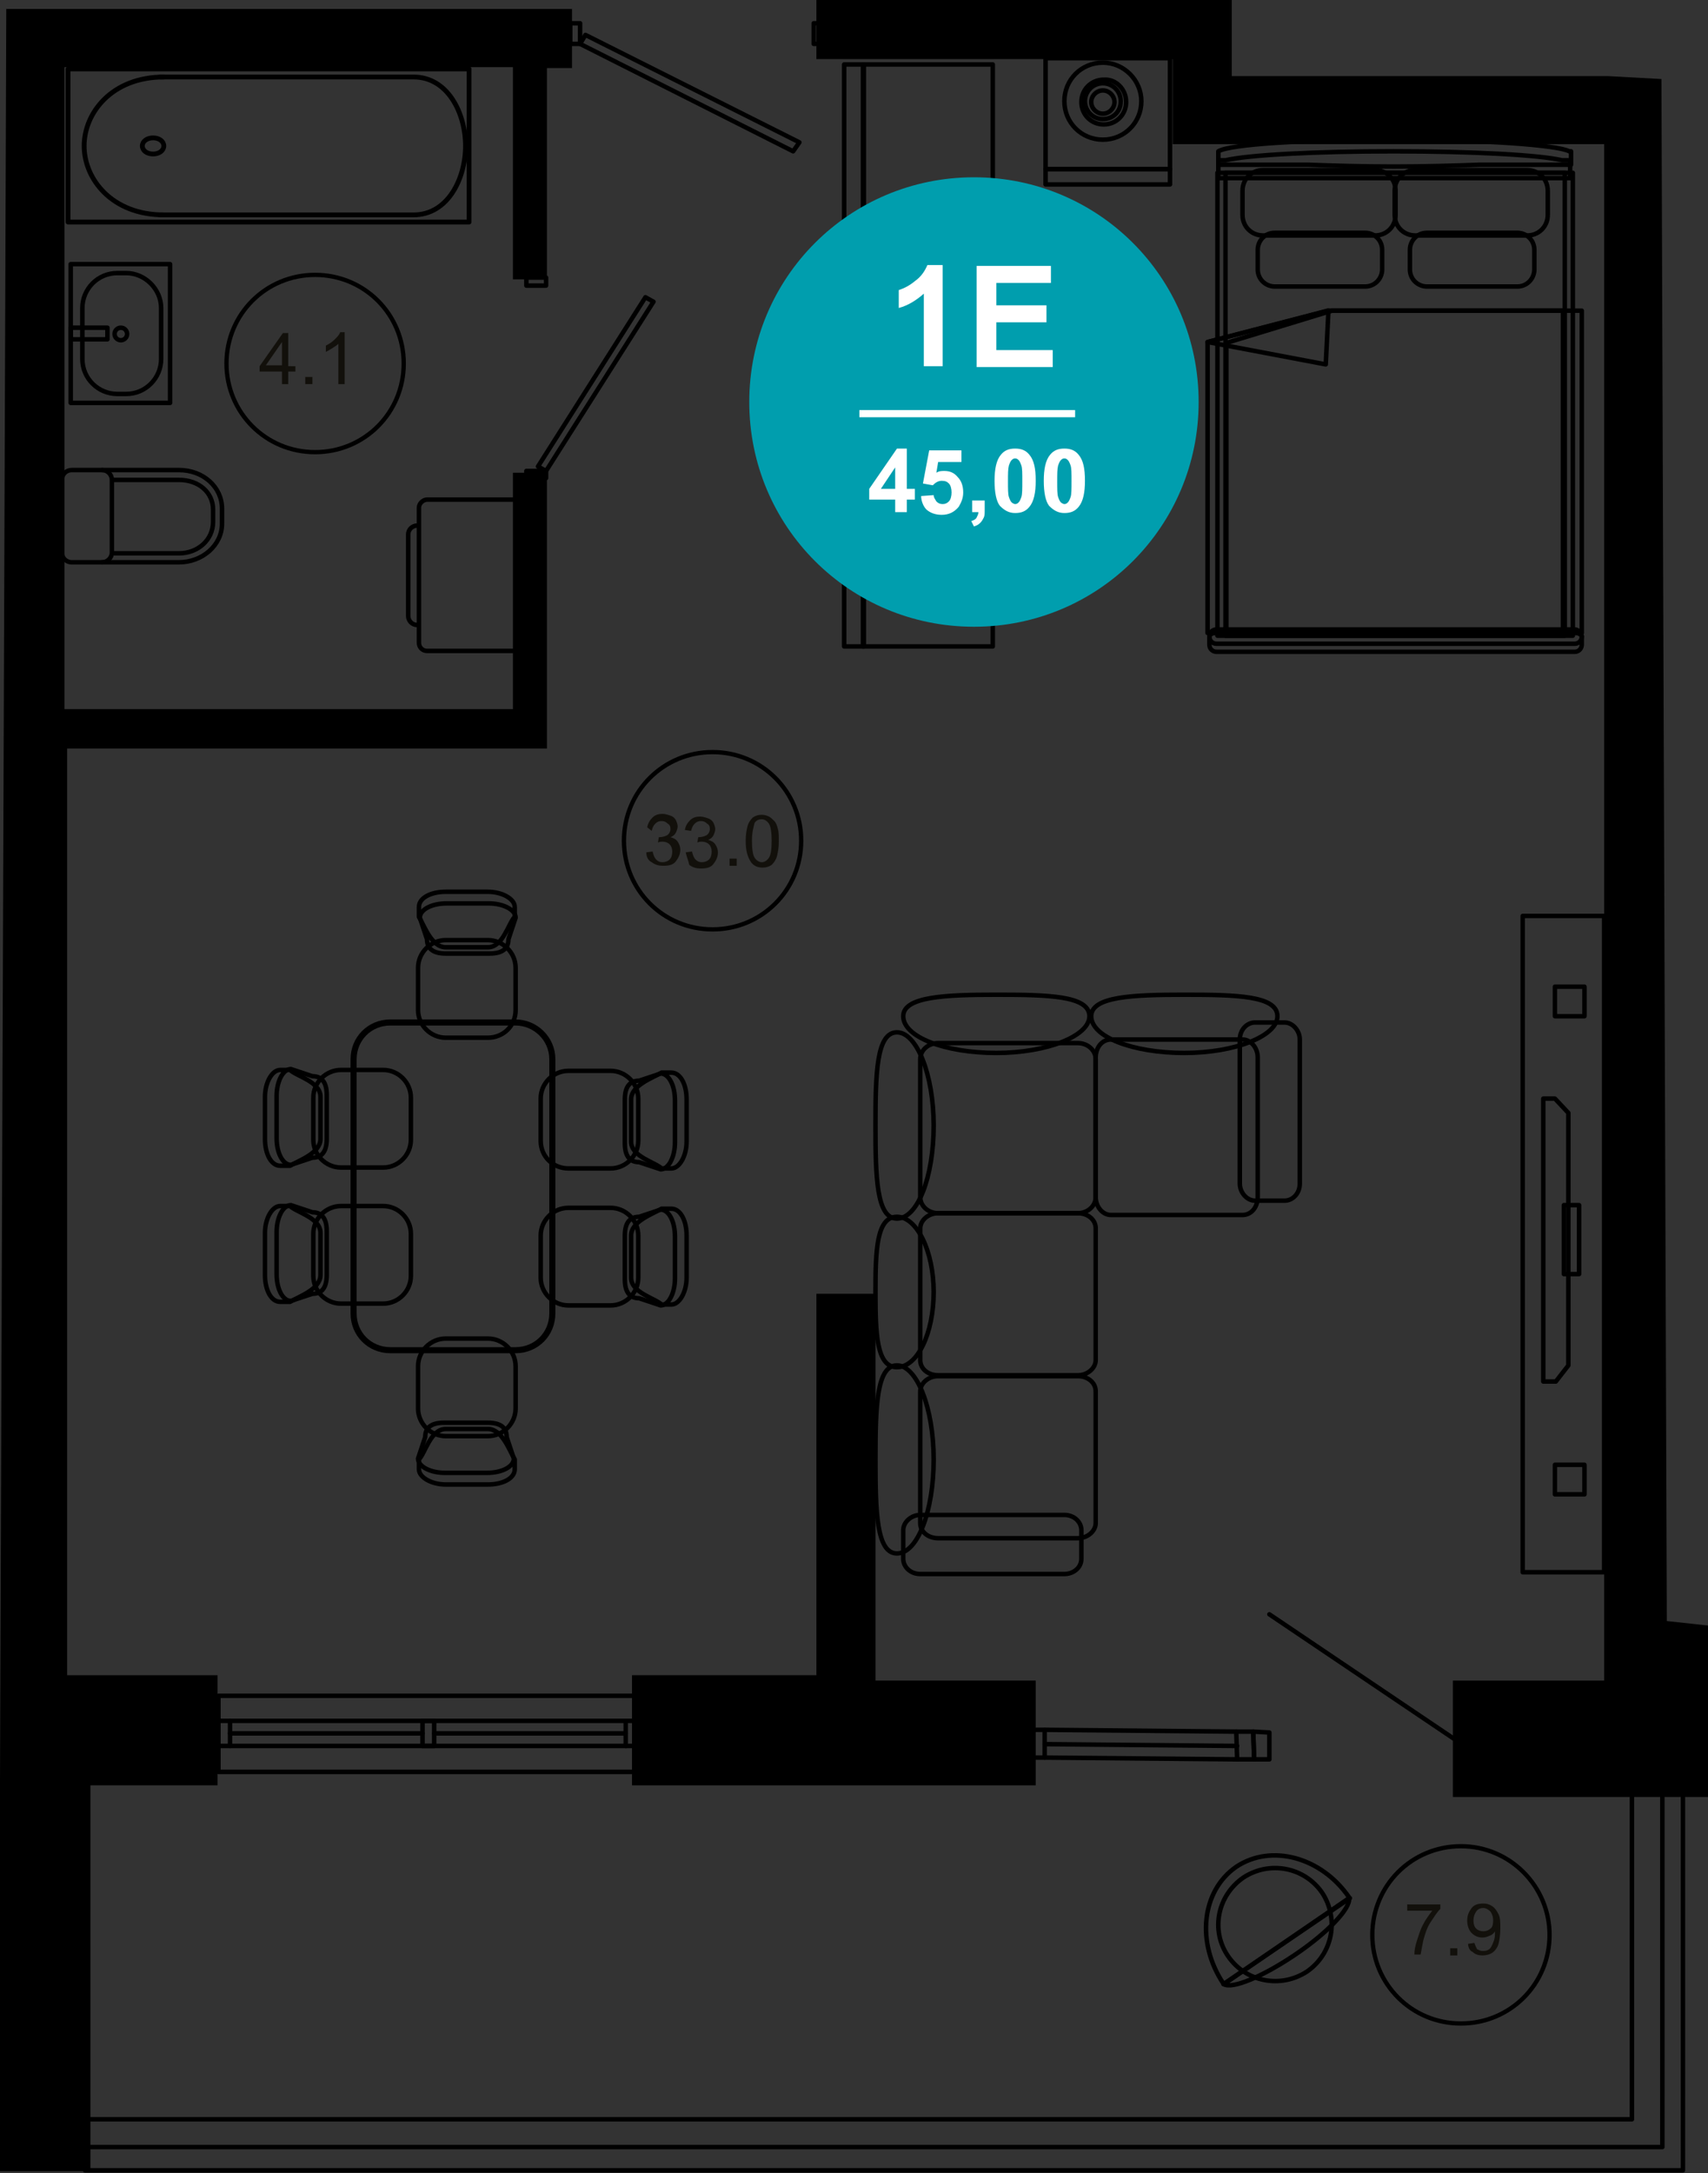 <?xml version="1.0" encoding="utf-8"?>
<!-- Generator: Adobe Illustrator 26.2.1, SVG Export Plug-In . SVG Version: 6.00 Build 0)  -->
<svg version="1.1" id="Слой_1" xmlns="http://www.w3.org/2000/svg" xmlns:xlink="http://www.w3.org/1999/xlink" x="0px" y="0px"
	 viewBox="0 0 190.8 242.7" style="enable-background:new 0 0 190.8 242.7;" xml:space="preserve">
<rect x="0" y="0" width="190.8" height="242.7" fill="#333333" stroke="none"/>
<style type="text/css">
	.st0{stroke:#000000;stroke-miterlimit:10;}
	.st1{fill:none;stroke:#000000;stroke-width:0.5;stroke-linecap:round;stroke-linejoin:round;stroke-miterlimit:10;}
	.st2{fill:none;stroke:#000000;stroke-width:0.536;stroke-linecap:round;stroke-linejoin:round;stroke-miterlimit:10;}
	.st3{fill:none;stroke:#000000;stroke-width:0.68;stroke-linecap:round;stroke-linejoin:round;stroke-miterlimit:10;}
	.st4{fill:none;stroke:#000000;stroke-width:0.48;stroke-linecap:round;stroke-linejoin:round;stroke-miterlimit:10;}
	.st5{fill:#12100B;}
	.st6{fill:#009EAE;}
	.st7{fill:#FFFFFF;}
	.st8{enable-background:new    ;}
</style>
<polygon class="st0" points="0.5,198.9 0.5,198.9 0.5,242 9.6,242 9.6,198.9 23.8,198.9 23.8,187.6 7,187.6 7,83.1 60.6,83.1 
	60.6,53.3 57.8,53.3 57.8,79.7 6.7,79.7 6.7,7 57.8,7 57.8,30.7 60.6,30.7 60.6,7.1 63.4,7.1 63.4,1.5 1.2,1.5 "/>
<polygon class="st0" points="115.2,198.9 71.1,198.9 71.1,187.6 91.7,187.6 91.7,145 97.3,145 97.3,188.2 115.2,188.2 "/>
<polygon class="st0" points="190.3,182 185.7,181.5 185.1,9.3 179.6,9 137.1,9 137.1,0.5 91.7,0.5 91.7,6.1 131.5,6.1 131.5,15.6 
	179.7,15.6 179.7,146 179.7,188.2 162.8,188.2 162.8,200.2 190.3,200.2 "/>
<polyline class="st1" points="25.7,192.2 69.9,192.2 71.3,192.2 71.3,195 69.9,195 69.9,192.2 "/>
<line class="st1" x1="25.7" y1="193.6" x2="47.2" y2="193.6"/>
<line class="st1" x1="48.5" y1="193.6" x2="69.9" y2="193.6"/>
<line class="st1" x1="25.7" y1="195" x2="69.9" y2="195"/>
<polyline class="st1" points="25.7,192.2 24.4,192.2 24.4,195 25.7,195 25.7,192.2 "/>
<polyline class="st1" points="47.2,192.2 48.5,192.2 48.5,195 47.2,195 47.2,192.2 "/>
<polyline class="st1" points="71.3,197.9 24.4,197.9 24.4,189.4 71.3,189.4 71.3,197.9 "/>
<polyline class="st1" points="89.3,15.9 65.4,3.9 64.8,4.9 88.6,16.9 89.3,15.9 "/>
<polyline class="st1" points="63.7,4.9 64.8,4.9 64.8,2.6 63.7,2.6 63.7,4.9 "/>
<polyline class="st1" points="92,2.6 90.9,2.6 90.9,4.9 92,4.9 92,2.6 "/>
<polyline class="st1" points="72.1,33.2 60.1,52.1 61,52.6 73,33.7 72.1,33.2 "/>
<polyline class="st1" points="61,53.4 61,52.6 58.8,52.6 58.8,53.4 61,53.4 "/>
<polyline class="st1" points="58.8,31 58.8,31.9 61,31.9 61,31 58.8,31 "/>
<polyline class="st1" points="182.3,199.8 182.3,236.7 9.5,236.7 "/>
<polyline class="st1" points="9.5,239.8 185.7,239.8 185.7,200.5 "/>
<polyline class="st1" points="188,199.8 188,242.4 9.5,242.4 "/>
<polyline class="st1" points="140.1,196.5 138.2,196.5 138.1,193.4 140,193.4 140.1,196.5 "/>
<polyline class="st1" points="116.7,196.3 115.1,196.3 115.1,193.2 116.7,193.2 116.7,196.3 "/>
<line class="st1" x1="116.7" y1="196.3" x2="138.2" y2="196.5"/>
<line class="st1" x1="138.2" y1="195" x2="116.7" y2="194.8"/>
<line class="st1" x1="116.7" y1="193.2" x2="138.1" y2="193.4"/>
<polyline class="st1" points="141.8,196.5 140.1,196.5 140,193.4 141.8,193.5 141.8,196.5 "/>
<line class="st1" x1="141.8" y1="180.3" x2="164.2" y2="195.4"/>
<g>
	<g>
		<path class="st2" d="M7.6,7.7v17.1h44.8V7.7H7.6z"/>
	</g>
	<g>
		<path class="st2" d="M17.9,8.6h28.3c3.8,0,5.8,4,5.8,7.7S50,24,46.2,24H17.9"/>
	</g>
	<g>
		<path class="st2" d="M18.3,24c-5.8,0-8.9-4-8.9-7.7s3.1-7.7,8.9-7.7"/>
	</g>
	<g>
		<path class="st2" d="M15.9,16.3c0-0.5,0.5-0.9,1.2-0.9s1.2,0.4,1.2,0.9s-0.5,0.9-1.2,0.9C16.4,17.2,15.9,16.8,15.9,16.3z"/>
	</g>
</g>
<g>
	<g>
		<path class="st1" d="M11.4,52.5H20c2.7,0,4.8,1.9,4.8,4.3v1.7c0,2.4-2.2,4.3-4.8,4.3h-8.6"/>
	</g>
	<g>
		<path class="st1" d="M12.5,53.6v8.1c0,0.6-0.5,1.1-1.1,1.1H8c-0.6,0-1.1-0.5-1.1-1.1v-8.1c0-0.6,0.5-1.1,1.1-1.1h3.4
			C12,52.5,12.5,53,12.5,53.6z"/>
	</g>
	<g>
		<path class="st1" d="M12.6,53.6H20c2.2,0,3.8,1.4,3.8,3.3v1.4c0,2-1.7,3.5-3.8,3.5h-7.4"/>
	</g>
</g>
<g>
	<rect x="7.9" y="29.5" class="st1" width="11.1" height="15.5"/>
	<path class="st1" d="M18,34.4v5.7c0,2.1-1.7,3.9-3.9,3.9h-1c-2.1,0-3.9-1.7-3.9-3.9v-5.7c0-2.1,1.7-3.9,3.9-3.9h1
		C16.2,30.5,18,32.3,18,34.4z"/>
	<ellipse class="st1" cx="13.5" cy="37.3" rx="0.7" ry="0.7"/>
	<rect x="7.9" y="36.6" class="st1" width="4.1" height="1.3"/>
</g>
<g>
	<g>
		<g>
			<rect x="96.4" y="7.2" class="st1" width="14.5" height="65"/>
		</g>
		<g>
			<rect x="94.3" y="7.2" class="st1" width="2.2" height="65"/>
		</g>
	</g>
	<rect x="94.3" y="38.7" class="st1" width="2.2" height="0.5"/>
	<path class="st1" d="M94.1,41.4c0.4,0,0.7,0.7,0.7,1.6c0,0.9-0.3,1.6-0.7,1.6s-0.7-0.7-0.7-1.6C93.5,42.1,93.8,41.4,94.1,41.4z"/>
	<path class="st1" d="M94.1,33.9c0.4,0,0.7,0.7,0.7,1.6c0,0.9-0.3,1.6-0.7,1.6s-0.7-0.7-0.7-1.6C93.5,34.6,93.8,33.9,94.1,33.9z"/>
</g>
<g>
	<path class="st1" d="M175.5,16.9h-0.2c-1.3-0.7-9.6-1.3-19.6-1.3s-18.3,0.5-19.6,1.3l0,0v1.5h10c2.8,0.1,6.1,0.2,9.6,0.2
		s6.7-0.1,9.6-0.2h10.2V16.9z"/>
	<path class="st1" d="M174.5,17.9c-2.6-0.6-10-1-18.8-1s-16.2,0.4-18.8,1h-0.8v2h39.3v-2H174.5z"/>
	<rect x="136" y="19.3" class="st1" width="39.7" height="51.7"/>
	<rect x="136.9" y="19.3" class="st1" width="37.9" height="51.7"/>
	<path class="st1" d="M176.7,71.1c0-0.3-0.8-0.6-1.7-0.6h-38.2c-1,0-1.7,0.3-1.7,0.6V72l0,0l0,0c0,0.5,0.4,0.8,0.8,0.8h40
		c0.5,0,0.8-0.4,0.8-0.8l0,0l0,0L176.7,71.1L176.7,71.1z"/>
	<path class="st1" d="M176.7,71.1c0,0.5-0.4,0.8-0.8,0.8h-40c-0.5,0-0.8-0.4-0.8-0.8l0,0c0-0.5,0.4-0.8,0.8-0.8h40
		C176.3,70.3,176.7,70.7,176.7,71.1L176.7,71.1z"/>
	<g>
		<path class="st1" d="M155.9,24c0,1.3-1,2.3-2.3,2.3h-12.5c-1.3,0-2.3-1-2.3-2.3v-2.7c0-1.3,1-2.3,2.3-2.3h12.5
			c1.3,0,2.3,1,2.3,2.3V24z"/>
	</g>
	<g>
		<path class="st1" d="M154.4,30.1c0,1-0.8,1.9-1.9,1.9h-10.1c-1,0-1.9-0.8-1.9-1.9v-2.2c0-1,0.8-1.9,1.9-1.9h10.1
			c1,0,1.9,0.8,1.9,1.9V30.1z"/>
	</g>
	<g>
		<path class="st1" d="M172.9,24c0,1.3-1,2.3-2.3,2.3h-12.5c-1.3,0-2.3-1-2.3-2.3v-2.7c0-1.3,1-2.3,2.3-2.3h12.5
			c1.3,0,2.3,1,2.3,2.3V24z"/>
	</g>
	<g>
		<path class="st1" d="M171.4,30.1c0,1-0.8,1.9-1.9,1.9h-10.1c-1,0-1.9-0.8-1.9-1.9v-2.2c0-1,0.8-1.9,1.9-1.9h10.1
			c1,0,1.9,0.8,1.9,1.9V30.1z"/>
	</g>
	<polygon class="st1" points="176.7,70.7 134.9,70.7 134.9,38.2 148.3,34.7 176.7,34.7 	"/>
	<polygon class="st1" points="174.6,70.7 137,70.7 137,38.3 148.8,34.7 174.6,34.7 	"/>
	<polygon class="st1" points="134.9,38.2 134.9,38.2 148.4,34.7 148.1,40.7 	"/>
</g>
<g>
	<rect x="116.8" y="6.5" class="st1" width="13.9" height="12.4"/>
	<rect x="116.8" y="18.9" class="st1" width="13.9" height="1.7"/>
	<g>
		<path class="st1" d="M125.8,11.4c0,1.4-1.1,2.5-2.5,2.5s-2.5-1.1-2.5-2.5s1.1-2.5,2.5-2.5C124.6,8.8,125.8,9.9,125.8,11.4z"/>
		<path class="st1" d="M123.2,7c-2.4,0-4.3,1.9-4.3,4.3c0,2.4,1.9,4.3,4.3,4.3c2.4,0,4.3-1.9,4.3-4.3C127.5,9,125.6,7,123.2,7z
			 M123.2,13.3c-1.1,0-2-0.9-2-2s0.9-2,2-2s2,0.9,2,2C125.2,12.5,124.3,13.3,123.2,13.3z"/>
		<path class="st1" d="M124.5,11.4c0,0.7-0.6,1.3-1.3,1.3s-1.3-0.6-1.3-1.3s0.6-1.3,1.3-1.3C123.9,10.1,124.5,10.7,124.5,11.4z"/>
	</g>
</g>
<g>
	<g>
		<path class="st1" d="M63.5,130.5h4.7c1.7,0,3.1-1.4,3.1-3.1v-4.7c0-1.7-1.4-3.1-3.1-3.1h-4.7c-1.7,0-3.1,1.4-3.1,3.1v4.7
			C60.4,129.2,61.8,130.5,63.5,130.5z"/>
		<path class="st1" d="M70.5,122.8c0-1.6,2.4-2.4,3.4-3H75c1,0,1.7,1.3,1.7,3v4.7c0,1.6-0.8,3-1.7,3h-1.1c-0.7-0.7-3.4-1.3-3.4-3
			V122.8z"/>
		<path class="st1" d="M69.8,122.8c0-1.6,0.7-2.1,1.6-2.1l2.4-0.8c0.9,0,1.6,1.3,1.6,3v4.7c0,1.6-0.7,3-1.6,3l-2.4-0.8
			c-0.9,0-1.6-0.5-1.6-2.1V122.8z"/>
	</g>
	<g>
		<path class="st1" d="M63.5,145.8h4.7c1.7,0,3.1-1.4,3.1-3.1V138c0-1.7-1.4-3.1-3.1-3.1h-4.7c-1.7,0-3.1,1.4-3.1,3.1v4.7
			C60.4,144.4,61.8,145.8,63.5,145.8z"/>
		<path class="st1" d="M70.5,138c0-1.6,2.4-2.4,3.4-3H75c1,0,1.7,1.3,1.7,3v4.7c0,1.6-0.8,3-1.7,3h-1.1c-0.7-0.7-3.4-1.3-3.4-3V138z
			"/>
		<path class="st1" d="M69.8,138c0-1.6,0.7-2.1,1.6-2.1l2.4-0.8c0.9,0,1.6,1.3,1.6,3v4.7c0,1.6-0.7,3-1.6,3l-2.4-0.8
			c-0.9,0-1.6-0.5-1.6-2.1V138z"/>
	</g>
	<g>
		<path class="st1" d="M42.8,134.7h-4.7c-1.7,0-3.1,1.4-3.1,3.1v4.7c0,1.7,1.4,3.1,3.1,3.1h4.7c1.7,0,3.1-1.4,3.1-3.1v-4.7
			C45.9,136.1,44.5,134.7,42.8,134.7z"/>
		<path class="st1" d="M35.8,142.4c0,1.6-2.4,2.4-3.4,3h-1.1c-1,0-1.7-1.3-1.7-3v-4.7c0-1.6,0.8-3,1.7-3h1.1c0.7,0.7,3.4,1.3,3.4,3
			V142.4z"/>
		<path class="st1" d="M36.5,142.4c0,1.6-0.7,2.1-1.6,2.1l-2.4,0.8c-0.9,0-1.6-1.3-1.6-3v-4.7c0-1.6,0.7-3,1.6-3l2.4,0.8
			c0.9,0,1.6,0.5,1.6,2.1V142.4z"/>
	</g>
	<g>
		<path class="st1" d="M42.8,119.5h-4.7c-1.7,0-3.1,1.4-3.1,3.1v4.7c0,1.7,1.4,3.1,3.1,3.1h4.7c1.7,0,3.1-1.4,3.1-3.1v-4.7
			C45.9,120.9,44.5,119.5,42.8,119.5z"/>
		<path class="st1" d="M35.8,127.2c0,1.6-2.4,2.4-3.4,3h-1.1c-1,0-1.7-1.3-1.7-3v-4.7c0-1.6,0.8-3,1.7-3h1.1c0.7,0.7,3.4,1.3,3.4,3
			V127.2z"/>
		<path class="st1" d="M36.5,127.2c0,1.6-0.7,2.1-1.6,2.1l-2.4,0.8c-0.9,0-1.6-1.3-1.6-3v-4.7c0-1.6,0.7-3,1.6-3l2.4,0.8
			c0.9,0,1.6,0.5,1.6,2.1V127.2z"/>
	</g>
	<g>
		<path class="st1" d="M57.6,112.8v-4.7c0-1.7-1.4-3.1-3.1-3.1h-4.7c-1.7,0-3.1,1.4-3.1,3.1v4.7c0,1.7,1.4,3.1,3.1,3.1h4.7
			C56.2,115.9,57.6,114.6,57.6,112.8z"/>
		<path class="st1" d="M49.8,105.8c-1.6,0-2.4-2.4-3-3.4v-1.1c0-1,1.3-1.7,3-1.7h4.7c1.6,0,3,0.8,3,1.7v1.1c-0.7,0.7-1.3,3.4-3,3.4
			H49.8z"/>
		<path class="st1" d="M49.8,106.5c-1.6,0-2.1-0.7-2.1-1.6l-0.8-2.4c0-0.9,1.3-1.6,3-1.6h4.7c1.6,0,3,0.7,3,1.6l-0.8,2.4
			c0,0.9-0.5,1.6-2.1,1.6H49.8z"/>
	</g>
	<g>
		<path class="st1" d="M46.7,152.6v4.7c0,1.7,1.4,3.1,3.1,3.1h4.7c1.7,0,3.1-1.4,3.1-3.1v-4.7c0-1.7-1.4-3.1-3.1-3.1h-4.7
			C48.1,149.5,46.7,150.9,46.7,152.6z"/>
		<path class="st1" d="M54.5,159.6c1.6,0,2.4,2.4,3,3.4v1.1c0,1-1.3,1.7-3,1.7h-4.7c-1.6,0-3-0.8-3-1.7V163c0.7-0.7,1.3-3.4,3-3.4
			H54.5z"/>
		<path class="st1" d="M54.5,158.9c1.6,0,2.1,0.7,2.1,1.6l0.8,2.4c0,0.9-1.3,1.6-3,1.6h-4.7c-1.6,0-3-0.7-3-1.6l0.8-2.4
			c0-0.9,0.5-1.6,2.1-1.6H54.5z"/>
	</g>
	<path class="st3" d="M61.7,118.3v28.4c0,2.3-1.8,4.1-4.1,4.1h-14c-2.3,0-4.1-1.8-4.1-4.1v-28.4c0-2.3,1.8-4.1,4.1-4.1h14
		C59.8,114.2,61.7,116,61.7,118.3z"/>
</g>
<g>
	<g>
		<path class="st1" d="M47.7,55.8h10.6v16.9H47.7c-0.5,0-0.9-0.4-0.9-0.9V56.7C46.8,56.2,47.3,55.8,47.7,55.8z"/>
	</g>
	<g>
		<path class="st1" d="M46.6,58.7c-0.5,0-1,0.4-1,1v9.1c0,0.5,0.4,1,1,1"/>
	</g>
</g>
<g>
	<path class="st1" d="M144.7,218.3c-3.7,2.5-7.1,3.9-8,3.3l14-9.6C150.9,213.1,148.4,215.8,144.7,218.3z"/>
	<path class="st1" d="M136.7,221.6C136.7,221.6,136.6,221.6,136.7,221.6c-3.1-4.6-2.5-10.4,1.4-13.1c3.9-2.6,9.5-1.1,12.6,3.4
		c0,0,0,0.1,0.1,0.1L136.7,221.6z"/>
	<path class="st1" d="M137.2,218.5c2,2.9,5.9,3.6,8.8,1.7c2.9-2,3.6-5.9,1.7-8.8c-2-2.9-5.9-3.6-8.8-1.7
		C136,211.7,135.2,215.6,137.2,218.5z"/>
</g>
<g>
	<g>
		<path class="st1" d="M120.4,171.8c1.1,0,2-0.8,2-1.7v-14.7c0-1-0.9-1.7-2-1.7h-15.6c-1.1,0-2,0.8-2,1.7v14.7c0,1,0.9,1.7,2,1.7
			H120.4z"/>
	</g>
	<g>
		<path class="st1" d="M120.4,153.6c1.1,0,2-0.8,2-1.7v-14.7c0-1-0.9-1.7-2-1.7h-15.6c-1.1,0-2,0.8-2,1.7v14.7c0,1,0.9,1.7,2,1.7
			H120.4z"/>
	</g>
	<g>
		<path class="st1" d="M120.4,135.5c1.1,0,2-0.8,2-1.8v-15.4c0-1-0.9-1.8-2-1.8h-15.6c-1.1,0-2,0.8-2,1.8v15.4c0,1,0.9,1.8,2,1.8
			H120.4z"/>
	</g>
	<g>
		<path class="st1" d="M118.9,175.8c1,0,1.9-0.7,1.9-1.7v-3.2c0-0.9-0.8-1.7-1.9-1.7h-16.1c-1,0-1.9,0.8-1.9,1.7v3.2
			c0,0.9,0.8,1.7,1.9,1.7H118.9z"/>
	</g>
	<g>
		<path class="st1" d="M100.2,173.5c2.3,0,4.1-4.7,4.1-10.5s-1.9-10.5-4.1-10.5c-2.3,0-2.4,4.7-2.4,10.5
			C97.8,168.8,97.9,173.5,100.2,173.5z"/>
	</g>
	<g>
		<path class="st1" d="M100.2,152.7c2.3,0,4.1-3.8,4.1-8.4s-1.9-8.4-4.1-8.4c-2.3,0-2.4,3.8-2.4,8.4S97.9,152.7,100.2,152.7z"/>
	</g>
	<g>
		<path class="st1" d="M100.2,136.1c2.3,0,4.1-4.6,4.1-10.4c0-5.7-1.9-10.4-4.1-10.4c-2.3,0-2.4,4.6-2.4,10.4
			C97.8,131.4,97.9,136.1,100.2,136.1z"/>
	</g>
	<g>
		<path class="st1" d="M122.4,133.7c0,1.1,0.8,2,1.7,2h14.7c1,0,1.7-0.9,1.7-2v-15.6c0-1.1-0.8-2-1.7-2h-14.7c-1,0-1.7,0.9-1.7,2
			L122.4,133.7L122.4,133.7z"/>
	</g>
	<g>
		<path class="st1" d="M138.5,132.2c0,1,0.8,1.9,1.7,1.9h3.3c0.9,0,1.7-0.8,1.7-1.9v-16.1c0-1-0.8-1.9-1.7-1.9h-3.3
			c-0.9,0-1.7,0.8-1.7,1.9V132.2z"/>
	</g>
	<g>
		<path class="st1" d="M121.9,113.5c0,2.3,4.6,4.1,10.4,4.1c5.7,0,10.4-1.9,10.4-4.1c0-2.3-4.6-2.4-10.4-2.4
			C126.5,111.1,121.9,111.3,121.9,113.5z"/>
	</g>
	<g>
		<path class="st1" d="M100.9,113.5c0,2.3,4.6,4.1,10.4,4.1c5.7,0,10.4-1.9,10.4-4.1c0-2.3-4.6-2.4-10.4-2.4
			C105.6,111.1,100.9,111.3,100.9,113.5z"/>
	</g>
</g>
<g>
	<g>
		<path class="st1" d="M179.2,102.3v73.3h-9.1v-73.3H179.2z"/>
	</g>
	<g>
		<path class="st1" d="M177,163.6v3.3h-3.3v-3.3H177z"/>
	</g>
	<g>
		<path class="st1" d="M177,110.2v3.3h-3.3v-3.3H177z"/>
	</g>
	<g>
		<path class="st1" d="M176.4,134.6v7.7h-1.7v-7.7H176.4z"/>
	</g>
	<path class="st1" d="M173.7,122.7h-1.3v31.6h1.4l1.4-1.8v-28.2L173.7,122.7z"/>
</g>
<path class="st4" d="M79.6,84c-5.5,0-9.9,4.4-9.9,9.9s4.4,9.9,9.9,9.9s9.9-4.4,9.9-9.9S85.1,84,79.6,84"/>
<g>
	<path class="st5" d="M72.2,95.2l0.7-0.1c0.1,0.4,0.2,0.7,0.4,0.9s0.4,0.3,0.7,0.3s0.6-0.1,0.8-0.3s0.3-0.5,0.3-0.9
		c0-0.3-0.1-0.6-0.3-0.8S74.3,94,74,94c-0.1,0-0.3,0-0.5,0.1l0.1-0.6h0.1c0.3,0,0.6-0.1,0.8-0.2s0.4-0.4,0.4-0.7s-0.1-0.5-0.3-0.6
		c-0.2-0.2-0.4-0.3-0.7-0.3s-0.5,0.1-0.7,0.3s-0.3,0.4-0.4,0.8l-0.5-0.4c0.1-0.5,0.3-0.8,0.6-1.1s0.7-0.4,1.1-0.4
		c0.3,0,0.6,0.1,0.9,0.2c0.3,0.1,0.5,0.3,0.6,0.5s0.2,0.5,0.2,0.7s-0.1,0.5-0.2,0.7s-0.3,0.4-0.6,0.5c0.3,0.1,0.6,0.2,0.8,0.5
		s0.3,0.6,0.3,0.9c0,0.5-0.2,0.9-0.5,1.3s-0.8,0.5-1.4,0.5c-0.5,0-0.9-0.1-1.3-0.4C72.4,96.1,72.2,95.7,72.2,95.2z"/>
	<path class="st5" d="M76.6,95.2l0.7-0.1c0.1,0.4,0.2,0.7,0.4,0.9s0.4,0.3,0.7,0.3s0.6-0.1,0.8-0.3s0.3-0.5,0.3-0.9
		c0-0.3-0.1-0.6-0.3-0.8S78.7,94,78.4,94c-0.1,0-0.3,0-0.5,0.1l0.1-0.6h0.1c0.3,0,0.6-0.1,0.8-0.2s0.4-0.4,0.4-0.7S79.2,92.1,79,92
		c-0.2-0.2-0.4-0.3-0.7-0.3s-0.5,0.1-0.7,0.3s-0.3,0.4-0.4,0.8l-0.7-0.1c0.1-0.5,0.3-0.8,0.6-1.1s0.7-0.4,1.1-0.4
		c0.3,0,0.6,0.1,0.9,0.2c0.3,0.1,0.5,0.3,0.6,0.5s0.2,0.5,0.2,0.7s-0.1,0.5-0.2,0.7s-0.3,0.4-0.6,0.5c0.3,0.1,0.6,0.2,0.8,0.5
		s0.3,0.6,0.3,0.9c0,0.5-0.2,0.9-0.5,1.3S78.9,97,78.3,97c-0.5,0-0.9-0.1-1.3-0.4C76.9,96.1,76.7,95.7,76.6,95.2z"/>
	<path class="st5" d="M81.5,96.7v-0.8h0.8v0.8H81.5z"/>
	<path class="st5" d="M83.3,93.9c0-0.7,0.1-1.2,0.2-1.6c0.1-0.4,0.3-0.7,0.6-1c0.3-0.2,0.6-0.3,1-0.3c0.3,0,0.6,0.1,0.8,0.2
		c0.2,0.1,0.4,0.3,0.6,0.5c0.2,0.2,0.3,0.5,0.4,0.9C87,92.9,87,93.4,87,94c0,0.7-0.1,1.2-0.2,1.6c-0.1,0.4-0.3,0.7-0.6,1
		c-0.3,0.2-0.6,0.3-1,0.3c-0.6,0-1-0.2-1.3-0.6C83.5,95.7,83.3,95,83.3,93.9z M84,93.9c0,0.9,0.1,1.6,0.3,1.9
		c0.2,0.3,0.5,0.5,0.8,0.5s0.6-0.2,0.8-0.5s0.3-0.9,0.3-1.9c0-0.9-0.1-1.6-0.3-1.9c-0.2-0.3-0.5-0.5-0.8-0.5s-0.6,0.1-0.8,0.4
		C84.2,92.3,84,92.9,84,93.9z"/>
</g>
<path class="st4" d="M35.2,30.7c-5.5,0-9.9,4.4-9.9,9.9s4.4,9.9,9.9,9.9s9.9-4.4,9.9-9.9C45.1,35.1,40.7,30.7,35.2,30.7"/>
<g>
	<path class="st5" d="M31.5,42.9v-1.4H29v-0.6l2.6-3.7h0.6v3.7H33v0.6h-0.8v1.4H31.5z M31.5,40.8v-2.6l-1.8,2.6H31.5z"/>
	<path class="st5" d="M34.1,42.9v-0.8h0.8v0.8H34.1z"/>
	<path class="st5" d="M38.5,42.9h-0.7v-4.5c-0.2,0.2-0.4,0.3-0.7,0.5s-0.5,0.3-0.7,0.4v-0.7c0.4-0.2,0.7-0.4,1-0.7s0.5-0.5,0.6-0.8
		h0.5L38.5,42.9L38.5,42.9z"/>
</g>
<path class="st4" d="M163.2,206.2c-5.5,0-9.9,4.4-9.9,9.9s4.4,9.9,9.9,9.9s9.9-4.4,9.9-9.9C173.1,210.7,168.7,206.2,163.2,206.2"/>
<g>
	<path class="st5" d="M157.2,213.4v-0.7h3.7v0.5c-0.4,0.4-0.7,0.9-1.1,1.5s-0.6,1.3-0.8,2c-0.1,0.5-0.2,1-0.3,1.6H158
		c0-0.5,0.1-1,0.3-1.6c0.2-0.6,0.4-1.3,0.7-1.8c0.3-0.6,0.7-1.1,1-1.5H157.2z"/>
	<path class="st5" d="M162,218.4v-0.8h0.8v0.8H162z"/>
	<path class="st5" d="M164,217.1l0.7-0.1c0.1,0.3,0.2,0.5,0.3,0.7c0.2,0.1,0.4,0.2,0.6,0.2s0.4,0,0.6-0.1s0.3-0.2,0.4-0.4
		s0.2-0.4,0.3-0.7s0.1-0.6,0.1-0.9v-0.1c-0.1,0.2-0.3,0.4-0.6,0.5c-0.2,0.1-0.5,0.2-0.8,0.2c-0.5,0-0.9-0.2-1.2-0.5
		s-0.5-0.8-0.5-1.4c0-0.6,0.2-1,0.5-1.4s0.8-0.5,1.3-0.5c0.4,0,0.7,0.1,1,0.3s0.5,0.5,0.7,0.9s0.2,0.9,0.2,1.6
		c0,0.7-0.1,1.3-0.2,1.7s-0.4,0.8-0.7,1s-0.7,0.3-1.1,0.3s-0.8-0.1-1.1-0.4C164.2,217.9,164,217.5,164,217.1z M166.8,214.5
		c0-0.4-0.1-0.7-0.3-1c-0.2-0.2-0.5-0.4-0.8-0.4s-0.6,0.1-0.8,0.4c-0.2,0.3-0.3,0.6-0.3,1s0.1,0.7,0.3,0.9c0.2,0.2,0.5,0.3,0.8,0.3
		s0.6-0.1,0.8-0.3C166.7,215.3,166.8,214.9,166.8,214.5z"/>
</g>
<g>
	<path class="st6" d="M108.8,70c13.9,0,25.1-11.2,25.1-25.1s-11.2-25.1-25.1-25.1c-13.9,0-25.1,11.2-25.1,25.1S94.9,70,108.8,70z"/>
	<path class="st7" d="M96,45.8h24.1v0.8H96V45.8z"/>
	<g class="st8">
		<path class="st7" d="M105.4,40.9h-2.2v-8.1c-0.8,0.7-1.7,1.3-2.8,1.6v-2c0.6-0.2,1.2-0.5,1.8-1c0.7-0.5,1.1-1.1,1.4-1.8h1.7v11.3
			H105.4z"/>
		<path class="st7" d="M109.1,40.9V29.7h8.3v1.9h-6.1v2.5h5.6V36h-5.6v3.1h6.3V41h-8.5V40.9z"/>
	</g>
	<g id="MTEXT_00000075157002151304781190000017850679658586678687_">
		<g>
			<g class="st8">
				<path class="st7" d="M100,57.2v-1.4h-2.9v-1.2l3.1-4.5h1.1v4.5h0.9v1.2h-0.9v1.4H100z M100,54.6v-2.4l-1.6,2.4H100z"/>
				<path class="st7" d="M102.9,55.4l1.4-0.1c0,0.3,0.2,0.5,0.3,0.7c0.2,0.2,0.4,0.3,0.7,0.3s0.5-0.1,0.7-0.3s0.3-0.6,0.3-1
					s-0.1-0.8-0.3-1s-0.4-0.3-0.8-0.3c-0.4,0-0.7,0.2-1,0.5l-1.1-0.2l0.7-3.7h3.6v1.3h-2.6l-0.2,1.2c0.3-0.2,0.6-0.2,0.9-0.2
					c0.6,0,1.1,0.2,1.5,0.7c0.4,0.4,0.6,1,0.6,1.7c0,0.6-0.2,1.1-0.5,1.6c-0.5,0.6-1.1,0.9-1.9,0.9c-0.7,0-1.2-0.2-1.6-0.5
					S102.9,56,102.9,55.4z"/>
				<path class="st7" d="M108.6,55.9h1.4v1c0,0.4,0,0.7-0.1,0.9s-0.2,0.4-0.4,0.6c-0.2,0.2-0.4,0.3-0.7,0.4l-0.3-0.6
					c0.3-0.1,0.5-0.2,0.6-0.4s0.2-0.4,0.2-0.6h-0.7V55.9z"/>
				<path class="st7" d="M113.4,50.1c0.7,0,1.2,0.2,1.6,0.7c0.5,0.6,0.7,1.5,0.7,2.9c0,1.3-0.2,2.3-0.7,2.9
					c-0.4,0.5-0.9,0.7-1.6,0.7c-0.7,0-1.2-0.3-1.7-0.8c-0.4-0.5-0.6-1.5-0.6-2.8s0.2-2.3,0.7-2.9C112.2,50.3,112.7,50.1,113.4,50.1z
					 M113.4,51.2c-0.2,0-0.3,0.1-0.4,0.2s-0.2,0.3-0.3,0.6c-0.1,0.4-0.1,0.9-0.1,1.8c0,0.8,0,1.4,0.1,1.7s0.2,0.5,0.3,0.6
					s0.3,0.2,0.4,0.2c0.2,0,0.3-0.1,0.4-0.2c0.1-0.1,0.2-0.3,0.3-0.6s0.1-0.9,0.1-1.8c0-0.8,0-1.4-0.1-1.7s-0.2-0.5-0.3-0.6
					S113.6,51.2,113.4,51.2z"/>
				<path class="st7" d="M118.9,50.1c0.7,0,1.2,0.2,1.6,0.7c0.5,0.6,0.7,1.5,0.7,2.9c0,1.3-0.2,2.3-0.7,2.9
					c-0.4,0.5-0.9,0.7-1.6,0.7c-0.7,0-1.2-0.3-1.7-0.8c-0.4-0.5-0.6-1.5-0.6-2.8s0.2-2.3,0.7-2.9C117.7,50.3,118.2,50.1,118.9,50.1z
					 M118.9,51.2c-0.2,0-0.3,0.1-0.4,0.2s-0.2,0.3-0.3,0.6c-0.1,0.4-0.1,0.9-0.1,1.8c0,0.8,0,1.4,0.1,1.7s0.2,0.5,0.3,0.6
					s0.3,0.2,0.4,0.2c0.2,0,0.3-0.1,0.4-0.2c0.1-0.1,0.2-0.3,0.3-0.6s0.1-0.9,0.1-1.8c0-0.8,0-1.4-0.1-1.7s-0.2-0.5-0.3-0.6
					S119.1,51.2,118.9,51.2z"/>
			</g>
		</g>
	</g>
</g>
</svg>
